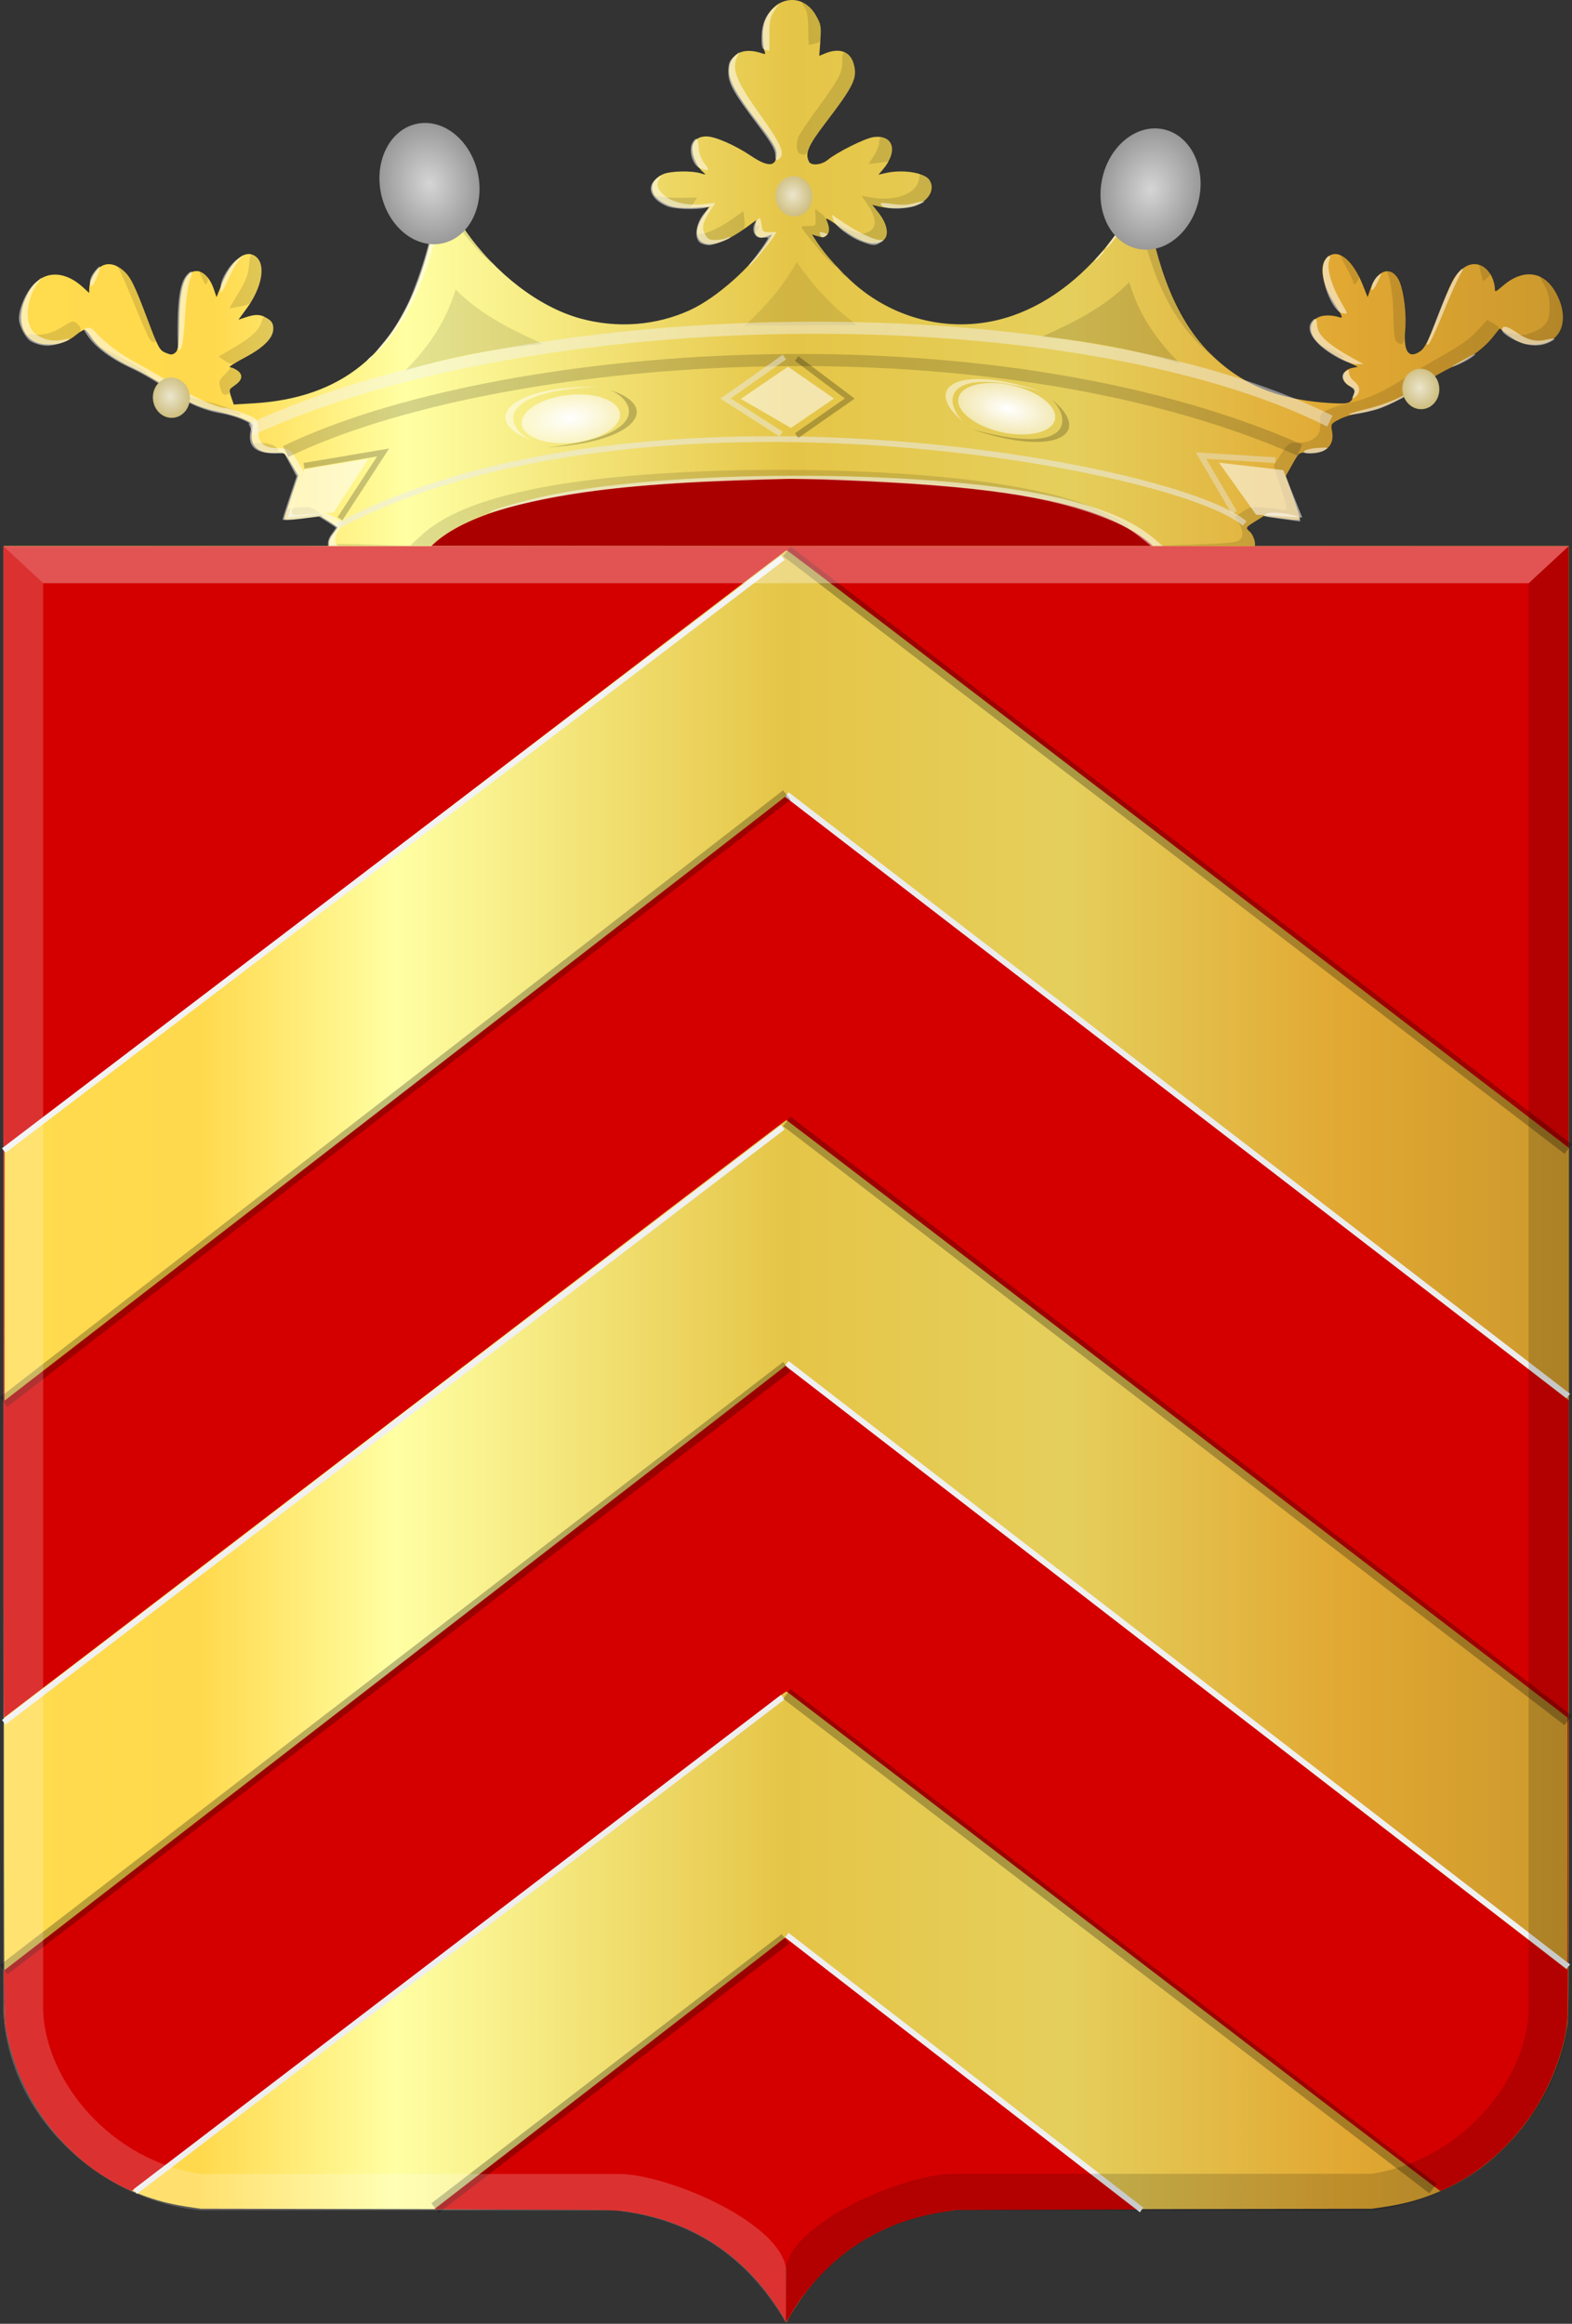 <?xml version="1.0" encoding="UTF-8" standalone="no"?>
<!-- Created with Inkscape (http://www.inkscape.org/) -->

<svg
   xmlns:dc="http://purl.org/dc/elements/1.1/"
   xmlns:cc="http://creativecommons.org/ns#"
   xmlns:rdf="http://www.w3.org/1999/02/22-rdf-syntax-ns#"
   xmlns:svg="http://www.w3.org/2000/svg"
   xmlns="http://www.w3.org/2000/svg"
   xmlns:xlink="http://www.w3.org/1999/xlink"
   xmlns:sodipodi="http://sodipodi.sourceforge.net/DTD/sodipodi-0.dtd"
   xmlns:inkscape="http://www.inkscape.org/namespaces/inkscape"
   width="273.219"
   height="403.674"
   id="svg7884"
   version="1.1"
   inkscape:version="0.48.4 r9939"
   sodipodi:docname="Nieuw document 48">
  <rect width="100%" height="100%" fill="#333333" stroke="none"/>
  <defs
     id="defs7886">
    <linearGradient
       inkscape:collect="always"
       xlink:href="#linearGradient4053-4-9-3-1-7-2-4-5-0-3-7-5-4"
       id="linearGradient7477-9-3"
       x1="205.341"
       y1="460.961"
       x2="480.367"
       y2="460.961"
       gradientUnits="userSpaceOnUse" />
    <linearGradient
       id="linearGradient4053-4-9-3-1-7-2-4-5-0-3-7-5-4">
      <stop
         id="stop4055-9-5-8-3-0-0-0-1-9-9-8-5-9"
         offset="0"
         style="stop-color:#cc992d;stop-opacity:1;" />
      <stop
         id="stop4057-8-8-5-6-8-8-0-0-4-1-2-5-0"
         offset="0.143"
         style="stop-color:#e1a832;stop-opacity:1;" />
      <stop
         style="stop-color:#e5cf5c;stop-opacity:1;"
         offset="0.321"
         id="stop4059-2-9-9-4-1-7-5-3-4-2-7-6-5" />
      <stop
         id="stop4061-4-6-3-5-8-8-9-9-3-8-8-0-3"
         offset="0.5"
         style="stop-color:#e5c547;stop-opacity:1;" />
      <stop
         style="stop-color:#ffffa3;stop-opacity:1;"
         offset="0.75"
         id="stop4063-5-2-0-7-2-3-7-9-5-5-8-0-5-9" />
      <stop
         id="stop4065-2-5-2-2-0-3-5-8-8-1-20-9-1"
         offset="0.875"
         style="stop-color:#ffd94d;stop-opacity:1;" />
      <stop
         style="stop-color:#ffdb4e;stop-opacity:1;"
         offset="1"
         id="stop4067-9-7-5-0-3-0-3-9-4-8-8-4-2" />
    </linearGradient>
    <linearGradient
       y2="460.961"
       x2="480.367"
       y1="460.961"
       x1="205.341"
       gradientUnits="userSpaceOnUse"
       id="linearGradient7677"
       xlink:href="#linearGradient4053-4-9-3-1-7-2-4-5-0-3-7-5-4"
       inkscape:collect="always" />
    <linearGradient
       id="linearGradient7778">
      <stop
         id="stop7780"
         offset="0"
         style="stop-color:#cc992d;stop-opacity:1;" />
      <stop
         id="stop7782"
         offset="0.143"
         style="stop-color:#e1a832;stop-opacity:1;" />
      <stop
         style="stop-color:#e5cf5c;stop-opacity:1;"
         offset="0.321"
         id="stop7784" />
      <stop
         id="stop7786"
         offset="0.5"
         style="stop-color:#e5c547;stop-opacity:1;" />
      <stop
         style="stop-color:#ffffa3;stop-opacity:1;"
         offset="0.75"
         id="stop7788" />
      <stop
         id="stop7790"
         offset="0.875"
         style="stop-color:#ffd94d;stop-opacity:1;" />
      <stop
         style="stop-color:#ffdb4e;stop-opacity:1;"
         offset="1"
         id="stop7792" />
    </linearGradient>
    <radialGradient
       inkscape:collect="always"
       xlink:href="#linearGradient7105-7-6-1-7-0"
       id="radialGradient7111-0-4-5-4-4"
       cx="-834.464"
       cy="-540.964"
       fx="-834.464"
       fy="-540.964"
       r="14.464"
       gradientTransform="matrix(1,0,0,1.148,0,80.143)"
       gradientUnits="userSpaceOnUse" />
    <linearGradient
       inkscape:collect="always"
       id="linearGradient7105-7-6-1-7-0">
      <stop
         style="stop-color:#ffffff;stop-opacity:1;"
         offset="0"
         id="stop7107-2-8-5-2-8" />
      <stop
         style="stop-color:#ffffff;stop-opacity:0;"
         offset="1"
         id="stop7109-5-9-5-1-8" />
    </linearGradient>
    <radialGradient
       inkscape:collect="always"
       xlink:href="#linearGradient7105-7-6-1-7-5"
       id="radialGradient7111-0-4-5-4-5"
       cx="-834.464"
       cy="-540.964"
       fx="-834.464"
       fy="-540.964"
       r="14.464"
       gradientTransform="matrix(1,0,0,1.148,0,80.143)"
       gradientUnits="userSpaceOnUse" />
    <linearGradient
       inkscape:collect="always"
       id="linearGradient7105-7-6-1-7-5">
      <stop
         style="stop-color:#ffffff;stop-opacity:1;"
         offset="0"
         id="stop7107-2-8-5-2-7" />
      <stop
         style="stop-color:#ffffff;stop-opacity:0;"
         offset="1"
         id="stop7109-5-9-5-1-4" />
    </linearGradient>
    <radialGradient
       inkscape:collect="always"
       xlink:href="#linearGradient7105-7-6-1-7"
       id="radialGradient7111-0-4-5-4"
       cx="-834.464"
       cy="-540.964"
       fx="-834.464"
       fy="-540.964"
       r="14.464"
       gradientTransform="matrix(1,0,0,1.148,0,80.143)"
       gradientUnits="userSpaceOnUse" />
    <linearGradient
       inkscape:collect="always"
       id="linearGradient7105-7-6-1-7">
      <stop
         style="stop-color:#ffffff;stop-opacity:1;"
         offset="0"
         id="stop7107-2-8-5-2" />
      <stop
         style="stop-color:#ffffff;stop-opacity:0;"
         offset="1"
         id="stop7109-5-9-5-1" />
    </linearGradient>
    <radialGradient
       inkscape:collect="always"
       xlink:href="#linearGradient7105-7-2"
       id="radialGradient7111-0-5"
       cx="-834.464"
       cy="-540.964"
       fx="-834.464"
       fy="-540.964"
       r="14.464"
       gradientTransform="matrix(1,0,0,1.148,0,80.143)"
       gradientUnits="userSpaceOnUse" />
    <linearGradient
       inkscape:collect="always"
       id="linearGradient7105-7-2">
      <stop
         style="stop-color:#ffffff;stop-opacity:1;"
         offset="0"
         id="stop7107-2-1" />
      <stop
         style="stop-color:#ffffff;stop-opacity:0;"
         offset="1"
         id="stop7109-5-4" />
    </linearGradient>
    <radialGradient
       inkscape:collect="always"
       xlink:href="#linearGradient7105-7"
       id="radialGradient7111-0"
       cx="-834.464"
       cy="-540.964"
       fx="-834.464"
       fy="-540.964"
       r="14.464"
       gradientTransform="matrix(1,0,0,1.148,0,80.143)"
       gradientUnits="userSpaceOnUse" />
    <linearGradient
       inkscape:collect="always"
       id="linearGradient7105-7">
      <stop
         style="stop-color:#ffffff;stop-opacity:1;"
         offset="0"
         id="stop7107-2" />
      <stop
         style="stop-color:#ffffff;stop-opacity:0;"
         offset="1"
         id="stop7109-5" />
    </linearGradient>
    <radialGradient
       inkscape:collect="always"
       xlink:href="#linearGradient7068"
       id="radialGradient7076"
       cx="-820.244"
       cy="-95.696"
       fx="-820.244"
       fy="-95.696"
       r="8.586"
       gradientTransform="matrix(1,0,0,0.485,0,-49.255)"
       gradientUnits="userSpaceOnUse" />
    <linearGradient
       inkscape:collect="always"
       id="linearGradient7068">
      <stop
         style="stop-color:#ffffff;stop-opacity:1;"
         offset="0"
         id="stop7070" />
      <stop
         style="stop-color:#ffffff;stop-opacity:0;"
         offset="1"
         id="stop7072" />
    </linearGradient>
    <radialGradient
       inkscape:collect="always"
       xlink:href="#linearGradient7035"
       id="radialGradient7041"
       cx="-820.244"
       cy="-95.696"
       fx="-820.244"
       fy="-95.696"
       r="8.586"
       gradientTransform="matrix(1,0,0,0.485,0,-49.255)"
       gradientUnits="userSpaceOnUse" />
    <linearGradient
       inkscape:collect="always"
       id="linearGradient7035">
      <stop
         style="stop-color:#ffffff;stop-opacity:1;"
         offset="0"
         id="stop7037" />
      <stop
         style="stop-color:#ffffff;stop-opacity:0;"
         offset="1"
         id="stop7039" />
    </linearGradient>
    <linearGradient
       inkscape:collect="always"
       xlink:href="#linearGradient4053-4-9-3-1-7-2-4-5-0-3-7"
       id="linearGradient7310"
       x1="-836.557"
       y1="69.468"
       x2="-568.579"
       y2="69.468"
       gradientUnits="userSpaceOnUse"
       gradientTransform="matrix(-1,0,0,1,-358.66,226.421)" />
    <linearGradient
       id="linearGradient4053-4-9-3-1-7-2-4-5-0-3-7">
      <stop
         id="stop4055-9-5-8-3-0-0-0-1-9-9-8"
         offset="0"
         style="stop-color:#cc992d;stop-opacity:1;" />
      <stop
         id="stop4057-8-8-5-6-8-8-0-0-4-1-2"
         offset="0.143"
         style="stop-color:#e1a832;stop-opacity:1;" />
      <stop
         style="stop-color:#e5cf5c;stop-opacity:1;"
         offset="0.321"
         id="stop4059-2-9-9-4-1-7-5-3-4-2-7" />
      <stop
         id="stop4061-4-6-3-5-8-8-9-9-3-8-8"
         offset="0.5"
         style="stop-color:#e5c547;stop-opacity:1;" />
      <stop
         style="stop-color:#ffffa3;stop-opacity:1;"
         offset="0.75"
         id="stop4063-5-2-0-7-2-3-7-9-5-5-8-0" />
      <stop
         id="stop4065-2-5-2-2-0-3-5-8-8-1-20"
         offset="0.875"
         style="stop-color:#ffd94d;stop-opacity:1;" />
      <stop
         style="stop-color:#ffdb4e;stop-opacity:1;"
         offset="1"
         id="stop4067-9-7-5-0-3-0-3-9-4-8-8" />
    </linearGradient>
  </defs>
  <sodipodi:namedview
     id="base"
     pagecolor="#ffffff"
     bordercolor="#666666"
     borderopacity="1.0"
     inkscape:pageopacity="0.0"
     inkscape:pageshadow="2"
     inkscape:zoom="0.98994949"
     inkscape:cx="302.34509"
     inkscape:cy="155.89837"
     inkscape:document-units="px"
     inkscape:current-layer="layer1"
     showgrid="false"
     fit-margin-top="0"
     fit-margin-left="0"
     fit-margin-right="0"
     fit-margin-bottom="0"
     inkscape:window-width="1600"
     inkscape:window-height="837"
     inkscape:window-x="-8"
     inkscape:window-y="-8"
     inkscape:window-maximized="1" />
  <g
     inkscape:label="Laag 1"
     inkscape:groupmode="layer"
     id="layer1"
     transform="translate(-206.25,-247.732)">
    <path
       sodipodi:type="arc"
       style="fill:#aa0000;fill-opacity:1;stroke:none"
       id="path6232"
       sodipodi:cx="-787.5"
       sodipodi:cy="-48.464287"
       sodipodi:rx="72.5"
       sodipodi:ry="23.392857"
       d="m -715,-48.464 c 0,12.92 -32.459,23.393 -72.5,23.393 -40.041,0 -72.5,-10.473 -72.5,-23.393 0,-12.92 32.459,-23.393 72.5,-23.393 40.041,0 72.5,10.473 72.5,23.393 z"
       transform="matrix(0.926,0,0,0.916,1074.558,382.066)" />
    <path
       style="fill:url(#linearGradient7310);fill-opacity:1"
       d="m 264.151,343.438 c -0.976,-0.77 -0.976,-1.706 0,-2.97 0.423,-0.547 0.769,-1.048 0.769,-1.114 0,-0.066 -0.668,-0.536 -1.485,-1.046 l -1.485,-0.927 -3.139,0.394 c -2.03,0.255 -3.139,0.286 -3.139,0.089 0,-0.168 0.544,-1.927 1.209,-3.91 l 1.209,-3.604 -1.197,-2.032 c -1.181,-2.005 -1.216,-2.031 -2.592,-1.938 -3.114,0.212 -4.721,-1.201 -4.241,-3.728 0.255,-1.342 0.247,-1.354 -1.4,-2.104 -0.911,-0.415 -2.738,-0.968 -4.059,-1.23 -3.535,-0.7 -5.857,-1.744 -9.026,-4.057 -1.556,-1.136 -4.266,-2.728 -6.022,-3.539 -3.549,-1.638 -6.278,-3.614 -7.412,-5.368 -0.412,-0.637 -0.899,-1.231 -1.081,-1.32 -0.182,-0.089 -0.835,0.256 -1.45,0.766 -1.555,1.29 -2.915,1.785 -4.901,1.785 -4.606,0 -6.227,-4.488 -3.367,-9.322 2.091,-3.533 5.899,-3.78 9.354,-0.605 l 1.049,0.964 0.018,-0.79 c 0.018,-1.152 0.772,-2.755 1.672,-3.54 1.128,-0.983 2.629,-0.878 4.072,0.285 1.412,1.139 2.038,2.383 4.536,9.024 1.688,4.488 1.969,5 2.974,5.409 0.99,0.404 1.174,0.401 1.713,-0.024 0.492,-0.388 0.616,-1.367 0.665,-5.269 0.079,-6.294 0.971,-8.894 3.049,-8.894 1.155,0 2.325,1.234 2.968,3.131 l 0.473,1.396 0.875,-2.187 c 1.706,-4.265 4.177,-6.273 5.976,-4.854 1.76,1.388 1.069,5.339 -1.563,8.939 l -1.475,2.018 1.282,-0.422 c 1.751,-0.577 2.568,-0.532 3.76,0.207 0.777,0.482 1.015,0.899 1.015,1.777 0,1.637 -1.663,3.283 -5.199,5.149 -1.626,0.858 -2.682,1.559 -2.346,1.559 0.336,0 0.966,0.28 1.4,0.623 0.959,0.756 0.724,1.677 -0.661,2.598 -0.903,0.6 -0.934,0.716 -0.516,1.941 l 0.445,1.303 3.428,-0.204 c 15.33,-0.913 24.83,-8.667 29.631,-24.187 0.594,-1.922 1.205,-4.212 1.357,-5.089 0.152,-0.877 0.303,-1.595 0.336,-1.595 0.034,-7e-5 0.964,-0.271 2.068,-0.602 l 2.008,-0.602 1.429,2.045 c 5.251,7.515 12.787,13.293 19.915,15.269 6.433,1.783 13.226,1.271 19.137,-1.442 4.547,-2.087 10.561,-7.39 13.442,-11.852 l 0.831,-1.287 -0.957,0.344 c -1.451,0.521 -2.272,-0.148 -2.017,-1.646 l 0.198,-1.166 -1.656,1.203 c -3.703,2.692 -6.5,3.581 -7.868,2.502 -1.12,-0.883 -1.033,-2.334 0.263,-4.36 l 1.074,-1.679 -2.192,0.157 c -3.049,0.218 -4.76,-0.103 -6.322,-1.184 -2.089,-1.447 -1.811,-3.685 0.579,-4.66 1.298,-0.529 4.859,-0.607 6.418,-0.139 1.019,0.306 1.038,0.295 0.425,-0.239 -0.995,-0.867 -1.826,-2.676 -1.826,-3.974 0,-1.387 0.905,-2.184 2.481,-2.184 1.47,0 4.964,1.525 7.665,3.346 3.082,2.078 4.496,1.966 4.496,-0.355 0,-0.875 -0.632,-1.967 -2.717,-4.689 -4.99,-6.515 -6.028,-8.625 -5.374,-10.914 0.591,-2.065 2.756,-2.779 5.535,-1.824 0.615,0.211 0.679,0.149 0.445,-0.434 -0.152,-0.375 -0.28,-1.592 -0.287,-2.705 -0.041,-5.985 6.37,-8.404 9.227,-3.482 0.882,1.519 0.961,1.957 0.786,4.372 l -0.194,2.684 1.088,-0.443 c 2.43,-0.991 4.33,-0.275 4.904,1.846 0.667,2.465 0.051,3.746 -4.98,10.365 -3.003,3.951 -3.513,5.155 -2.803,6.615 0.369,0.757 2.205,0.585 3.263,-0.306 1.504,-1.267 6.423,-3.729 7.88,-3.944 3.579,-0.529 4.434,2.447 1.637,5.699 l -0.702,0.816 1.259,-0.285 c 2.949,-0.667 6.733,-0.074 7.59,1.189 1.091,1.607 -0.078,3.681 -2.526,4.488 -1.455,0.479 -4.393,0.548 -6.18,0.143 l -1.219,-0.276 1.109,1.378 c 1.462,1.818 1.868,3.84 0.935,4.654 -1.532,1.335 -4.161,0.521 -8.229,-2.547 -1.244,-0.938 -1.968,-1.323 -1.803,-0.959 0.589,1.305 0.632,2.15 0.136,2.677 -0.426,0.453 -0.703,0.494 -1.569,0.234 l -1.052,-0.315 0.83,1.285 c 1.334,2.067 4.319,5.392 6.654,7.414 7.633,6.607 18.065,8.658 27.43,5.392 6.704,-2.338 12.888,-7.244 18.032,-14.308 l 1.809,-2.484 1.998,0.536 1.998,0.536 0.5,2.1 c 2.659,11.161 6.768,18.29 13.335,23.134 4.635,3.419 10.11,5.22 17.234,5.671 3.655,0.231 3.92,0.138 4.375,-1.541 0.215,-0.794 0.117,-1.028 -0.552,-1.31 -1.88,-0.793 -1.73,-2.841 0.237,-3.23 l 0.991,-0.196 -1.292,-0.619 c -4.679,-2.241 -6.879,-4.183 -6.879,-6.074 0,-1.929 2.266,-2.764 5.102,-1.879 0.51,0.159 0.304,-0.363 -0.862,-2.177 -2.47,-3.843 -2.932,-7.197 -1.165,-8.457 1.815,-1.295 4.241,0.72 5.919,4.916 l 0.875,2.187 0.473,-1.396 c 1.088,-3.208 3.404,-4.112 4.794,-1.871 0.926,1.494 1.54,5.909 1.262,9.071 -0.324,3.682 0.627,4.98 2.627,3.584 0.784,-0.547 1.463,-1.905 3.138,-6.278 2.314,-6.04 2.684,-6.752 4.173,-8.017 1.837,-1.561 4.177,-0.857 5.205,1.565 0.241,0.568 0.439,1.377 0.439,1.798 0,0.732 0.063,0.711 1.464,-0.485 3.379,-2.886 6.915,-2.514 8.961,0.942 2.871,4.851 1.203,9.322 -3.477,9.322 -1.924,0 -2.832,-0.337 -4.698,-1.743 l -1.411,-1.063 -1.041,1.327 c -1.671,2.131 -3.996,3.84 -7.497,5.513 -1.798,0.859 -4.566,2.511 -6.151,3.669 -3.111,2.275 -6.188,3.611 -9.603,4.17 -1.166,0.191 -2.788,0.695 -3.604,1.121 -1.436,0.749 -1.476,0.816 -1.232,2.098 0.477,2.511 -1.145,3.913 -4.281,3.7 -1.425,-0.097 -1.434,-0.09 -2.597,1.962 l -1.167,2.059 1.214,3.49 c 0.668,1.919 1.214,3.671 1.214,3.893 0,0.334 -0.537,0.33 -3.105,-0.02 l -3.105,-0.423 -1.519,0.949 c -1.72,1.074 -1.74,1.113 -0.925,1.824 0.327,0.285 0.693,0.998 0.814,1.585 0.171,0.831 0.041,1.209 -0.594,1.709 -0.772,0.609 -1.195,0.642 -8.266,0.642 l -7.452,0 -1.023,-1.139 c -1.482,-1.651 -5.015,-3.855 -8.426,-5.254 -9.163,-3.761 -22.988,-5.707 -47.224,-6.648 -9.277,-0.36 -25.39,0.244 -36.696,1.376 -17.242,1.727 -28.566,5.227 -33.59,10.381 l -1.252,1.285 -7.431,0 c -6.917,0 -7.484,-0.042 -8.202,-0.608 z"
       id="path6817"
       inkscape:connector-curvature="0" />
    <path
       style="fill:#000000;fill-opacity:0.123"
       d="m 264.258,343.354 c -1.493,-1.177 -1.079,-1.245 6.261,-1.033 l 7.032,0.203 1.7,-1.597 c 3.94,-3.702 10.255,-6.317 20.07,-8.312 17.219,-3.5 48.509,-4.304 72.329,-1.859 9.378,0.963 17.314,2.506 22.717,4.418 2.638,0.933 7.608,3.395 8.086,4.005 0.148,0.189 -0.238,0.061 -0.859,-0.285 -3.311,-1.844 -10.84,-4.087 -17.505,-5.215 -3.574,-0.605 -12.565,-1.626 -17.872,-2.03 -4.218,-0.321 -21.449,-0.978 -23.356,-0.89 -0.954,0.044 -4.508,0.169 -7.899,0.277 -29.626,0.948 -47.075,4.722 -53.819,11.641 l -1.252,1.285 -7.431,0 c -6.917,0 -7.484,-0.042 -8.202,-0.608 z m 143.214,-0.108 -0.595,-0.716 7.004,-0.218 c 5.566,-0.173 7.143,-0.316 7.679,-0.698 0.855,-0.61 0.856,-1.584 0,-2.994 l -0.671,-1.109 1.345,-0.899 c 1.263,-0.844 1.486,-0.887 3.657,-0.705 1.272,0.106 2.702,0.268 3.179,0.36 1.121,0.215 1.111,0.088 -0.301,-4.148 l -1.163,-3.489 1.262,-1.98 c 1.034,-1.622 1.436,-1.985 2.225,-2.004 2.315,-0.058 2.784,-0.169 3.678,-0.874 0.789,-0.622 0.946,-1.041 0.946,-2.527 0,-1.744 0.03,-1.794 1.445,-2.41 0.795,-0.346 2.485,-0.86 3.757,-1.142 3.061,-0.679 5.921,-1.966 9.44,-4.247 1.589,-1.03 3.843,-2.402 5.009,-3.049 4.717,-2.618 6.142,-3.597 7.72,-5.306 l 1.652,-1.788 1.104,0.644 c 1.249,0.728 1.223,0.855 -0.639,3.066 -1.55,1.842 -3.061,2.846 -7.333,4.874 -1.695,0.805 -4.253,2.333 -5.684,3.396 -2.929,2.176 -5.352,3.256 -8.867,3.952 -1.321,0.262 -3.148,0.815 -4.059,1.23 -1.647,0.75 -1.656,0.762 -1.4,2.104 0.483,2.539 -1.126,3.94 -4.276,3.726 -1.425,-0.097 -1.434,-0.09 -2.597,1.962 l -1.167,2.059 1.214,3.49 c 0.668,1.919 1.214,3.668 1.214,3.885 0,0.325 -0.561,0.325 -3.139,9e-4 l -3.139,-0.394 -1.485,0.927 c -1.683,1.051 -1.704,1.093 -0.89,1.802 0.327,0.285 0.693,0.998 0.814,1.585 0.171,0.831 0.041,1.209 -0.594,1.709 -0.772,0.609 -1.195,0.642 -8.283,0.642 -7.421,0 -7.473,-0.004 -8.064,-0.716 z m -151.533,-6.06 c 0.129,-0.51 0.28,-0.963 0.335,-1.006 0.055,-0.043 0.963,-0.165 2.019,-0.272 1.773,-0.179 2.023,-0.12 3.268,0.761 0.742,0.525 1.163,0.883 0.936,0.797 -0.227,-0.086 -1.848,0.024 -3.603,0.246 l -3.19,0.403 0.235,-0.928 z m -4.204,-11.21 c -0.771,-0.345 -1.332,-0.841 -1.343,-1.189 0,-0.102 0.726,-0.144 1.62,-0.094 1.489,0.084 2.612,0.686 2.612,1.401 0,0.362 -1.999,0.281 -2.89,-0.117 z m -5.009,-6.321 c -0.424,-0.144 -1.227,-0.271 -1.786,-0.282 -1.651,-0.035 -6.941,-2.305 -8.618,-3.698 l -1.541,-1.281 1.349,0.773 c 1.855,1.063 4.109,1.925 6.167,2.359 2.244,0.473 5.778,1.789 5.778,2.151 0,0.335 -0.311,0.33 -1.349,-0.022 z m -1.907,-3.722 c -0.643,-1.646 -0.593,-2.12 0.315,-2.971 0.517,-0.484 1.003,-1.03 1.08,-1.213 0.193,-0.456 1.412,-0.046 1.87,0.63 0.488,0.719 -0.108,1.968 -1.148,2.407 -0.434,0.183 -0.789,0.602 -0.789,0.93 0,0.654 -1.088,0.832 -1.329,0.217 z m -15.684,-4.513 c -2.272,-1.083 -6.427,-3.707 -4.95,-3.126 1.172,0.46 7.272,3.76 7.508,4.061 0.346,0.442 0.285,0.419 -2.558,-0.935 z m 16.161,-1.034 -1.04,-0.705 2.893,-1.717 c 2.938,-1.744 4.178,-2.949 4.603,-4.476 0.276,-0.991 0.589,-1.054 1.464,-0.292 0.936,0.816 0.793,2.466 -0.327,3.765 -0.777,0.901 -4.164,3.076 -6.166,3.96 -0.213,0.094 -0.856,-0.146 -1.427,-0.534 z m 192.427,-1.392 c -0.889,-0.516 -1.617,-1.002 -1.617,-1.081 0,-0.179 1.863,0.682 3.108,1.436 1.593,0.966 0.225,0.639 -1.491,-0.356 z m -22.697,-1.113 c -3.218,-3.094 -5.721,-6.956 -7.745,-11.953 -1.299,-3.208 -2.962,-9.038 -2.648,-9.286 0.113,-0.089 0.546,-0.076 0.963,0.028 0.555,0.139 0.828,0.574 1.019,1.623 1.274,6.983 5.079,15.337 8.92,19.588 0.717,0.794 1.234,1.443 1.148,1.443 -0.086,0 -0.832,-0.649 -1.657,-1.443 z M 213.645,307.485 c -1.185,-0.272 -2.559,-1.118 -2.559,-1.574 0,-0.155 0.477,-0.2 1.06,-0.101 1.486,0.253 3.323,-0.235 5.003,-1.327 1.66,-1.079 1.953,-1.123 2.649,-0.401 0.729,0.758 0.657,1.178 -0.331,1.913 -1.771,1.318 -4.039,1.898 -5.821,1.489 z m 235.19,-0.572 c -0.219,-0.323 -0.402,-2.067 -0.407,-3.874 -0.007,-3.164 -0.463,-6.721 -1.002,-7.83 -0.518,-1.064 1.187,-0.343 1.897,0.803 1.468,2.368 1.819,11.489 0.442,11.489 -0.292,0 -0.711,-0.264 -0.93,-0.588 z m 21.371,0.028 c -0.636,-0.307 -1.374,-0.766 -1.641,-1.021 -0.429,-0.41 -0.313,-0.427 0.995,-0.152 1.224,0.258 1.737,0.211 2.965,-0.269 2.403,-0.941 3.079,-1.933 3.051,-4.478 -0.018,-1.556 -0.266,-2.605 -0.867,-3.662 -1.031,-1.813 -1.031,-1.809 -0.036,-1.39 1.131,0.477 2.974,3.753 3.281,5.833 0.307,2.084 -0.521,4.139 -2.05,5.087 -1.275,0.791 -4.11,0.817 -5.697,0.051 z m -237.843,-0.124 c -0.217,-0.209 -1.39,-2.841 -2.608,-5.849 -1.217,-3.008 -2.471,-5.879 -2.785,-6.381 l -0.571,-0.912 0.993,0.722 c 1.647,1.198 2.195,2.339 5.894,12.267 0.229,0.615 -0.346,0.709 -0.924,0.152 z m 13.785,-5.563 c 0,-0.042 0.717,-1.254 1.593,-2.694 1.249,-2.053 1.635,-3.076 1.786,-4.739 0.106,-1.166 0.316,-2.12 0.466,-2.12 0.15,0 0.604,0.288 1.008,0.64 1.085,0.946 0.956,4.121 -0.262,6.471 -0.889,1.713 -1.012,1.809 -2.76,2.156 -1.007,0.2 -1.83,0.329 -1.83,0.287 z m -4.378,-4.388 c -0.939,-1.922 -1.009,-2.176 -0.57,-2.06 0.809,0.213 1.417,1.27 1.097,1.908 -0.244,0.487 -0.348,0.517 -0.527,0.152 z m 199.725,-0.016 c -0.003,-0.242 -0.589,-1.497 -1.304,-2.787 -1.095,-1.978 -1.185,-2.299 -0.573,-2.04 1.083,0.457 3.07,3.358 2.796,4.083 -0.31,0.82 -0.912,1.309 -0.918,0.744 z m 22.111,-1.804 c -0.388,-1.495 -0.38,-1.519 0.383,-1.12 1.428,0.748 1.664,1.347 0.798,2.029 l -0.784,0.618 -0.397,-1.528 z m -111.162,0.072 c -0.479,-0.482 -0.466,-0.493 0.145,-0.115 0.642,0.397 0.846,0.646 0.529,0.646 -0.079,0 -0.383,-0.239 -0.674,-0.532 z m -2.564,-2.583 c -1.478,-1.521 -4.32,-5.069 -4.322,-5.396 -3.5e-4,-0.085 0.562,-0.154 1.251,-0.152 1.25,0.003 1.252,6.1e-4 1.186,-1.471 l -0.065,-1.474 0.939,0.696 c 1.265,0.937 1.93,2.707 1.342,3.574 -0.497,0.733 -0.893,0.798 -2.003,0.329 -0.738,-0.312 -0.736,-0.277 0.078,0.987 0.464,0.721 1.311,1.857 1.881,2.526 1.353,1.585 1.636,1.975 1.431,1.975 -0.093,0 -0.866,-0.718 -1.719,-1.595 z m -59.498,-0.304 c -1.387,-1.352 -3.035,-3.239 -4.509,-5.165 -0.619,-0.808 -0.723,-1.139 -0.358,-1.139 0.283,0 0.946,0.649 1.474,1.443 0.528,0.794 1.853,2.503 2.946,3.798 1.092,1.295 1.938,2.355 1.879,2.355 -0.058,0 -0.703,-0.581 -1.432,-1.291 z m 37.877,-2.627 c -0.958,-0.755 -1.043,-1.247 -0.218,-1.247 1.038,0 3.429,-1.121 5.457,-2.559 l 1.964,-1.392 0.166,1.444 c 0.194,1.691 0.055,1.873 -2.36,3.095 -2.531,1.281 -3.978,1.471 -5.008,0.659 z m 26.911,-0.62 c -0.942,-0.49 -2.32,-1.312 -3.061,-1.826 l -1.349,-0.935 2.289,1.067 c 2.564,1.195 3.138,1.273 4.368,0.594 1.238,-0.684 1.132,-2.376 -0.279,-4.462 l -1.136,-1.678 1.617,0.29 c 4.187,0.751 7.895,-0.617 8.325,-3.071 l 0.228,-1.303 1.06,0.776 c 1.611,1.18 1.496,2.871 -0.281,4.101 -1.602,1.109 -3.295,1.406 -6.628,1.16 l -2.483,-0.183 0.972,0.911 c 0.947,0.888 1.766,2.61 1.77,3.723 0,1.939 -2.538,2.332 -5.413,0.835 z m -17.697,-1.293 c 0,-0.283 0.167,-0.598 0.38,-0.702 0.488,-0.238 0.488,0.165 0,0.76 -0.322,0.393 -0.374,0.385 -0.38,-0.058 z m -13.407,-3.929 c -1.672,-0.242 -3.938,-1.285 -3.938,-1.813 0,-0.169 0.439,-0.192 1.06,-0.055 0.583,0.129 2.221,0.22 3.641,0.203 l 2.581,-0.031 -0.556,0.847 c -0.719,1.097 -0.834,1.132 -2.788,0.849 z m 34.059,-8.965 c 0.506,-0.788 0.92,-1.811 0.92,-2.274 0,-1.138 0.572,-1.338 1.572,-0.55 0.688,0.543 0.799,0.907 0.648,2.145 -0.1,0.82 -0.25,1.538 -0.334,1.597 -0.083,0.059 -0.956,0.198 -1.938,0.311 l -1.786,0.204 0.919,-1.432 z m -12.894,-0.383 c -0.621,-0.31 -0.672,-1.98 -0.097,-3.157 0.227,-0.464 1.434,-2.242 2.681,-3.95 4.255,-5.827 4.829,-6.878 4.814,-8.812 -0.018,-1.896 0.301,-2.054 1.523,-0.764 0.506,0.534 0.742,1.278 0.742,2.333 0,1.857 -1.359,4.251 -5.395,9.503 -1.497,1.949 -2.78,3.852 -2.85,4.23 -0.145,0.777 -0.653,0.999 -1.418,0.617 z m 1.481,-21.683 c -0.002,-1.899 -0.189,-3.093 -0.578,-3.681 -0.81,-1.224 -0.723,-1.318 0.439,-0.474 1.484,1.078 2.436,2.934 2.445,4.77 0,1.444 -0.09,1.632 -0.98,1.899 -0.543,0.163 -1.064,0.296 -1.156,0.296 -0.092,0 -0.169,-1.265 -0.169,-2.811 z"
       id="path6850"
       inkscape:connector-curvature="0" />
    <path
       style="fill:#ffffff;fill-opacity:0.524"
       d="m 264.179,343.807 c -1.096,-0.51 -1.258,-1.996 -0.352,-3.207 0.442,-0.59 0.803,-1.123 0.803,-1.183 0,-0.06 -0.663,-0.523 -1.474,-1.03 l -1.475,-0.921 -3.149,0.398 c -1.995,0.252 -3.149,0.287 -3.149,0.097 0,-0.165 0.544,-1.915 1.21,-3.888 l 1.21,-3.588 -1.075,-1.994 -1.075,-1.994 -1.658,0 c -3.325,0 -4.706,-1.233 -4.224,-3.772 0.255,-1.342 0.247,-1.354 -1.4,-2.101 -0.911,-0.413 -2.57,-0.901 -3.685,-1.083 -3.128,-0.512 -6.485,-2.013 -9.491,-4.246 -1.506,-1.119 -4.212,-2.709 -6.013,-3.535 -3.527,-1.617 -6.217,-3.589 -7.625,-5.591 -0.813,-1.157 -0.83,-1.27 -0.214,-1.457 0.47,-0.142 0.902,0.058 1.46,0.676 1.841,2.04 4.477,3.986 7.728,5.708 1.907,1.01 4.681,2.648 6.165,3.64 2.491,1.666 7.373,3.861 8.587,3.861 0.757,0 4.403,1.243 5.188,1.769 0.496,0.332 0.674,0.909 0.674,2.175 0,2.179 0.957,3.044 3.369,3.044 1.873,0 2.296,0.285 3.549,2.397 l 0.945,1.593 -1.183,3.778 c -1.1,3.514 -1.112,3.865 -0.129,3.846 0.106,-8.9e-4 1.406,-0.088 2.89,-0.19 2.57,-0.178 2.756,-0.146 3.956,0.678 l 1.259,0.864 -0.793,1.413 c -0.807,1.439 -0.634,2.388 0.549,3.011 0.233,0.123 3.603,0.225 7.488,0.228 5.478,0.004 7.028,0.09 6.904,0.384 -0.202,0.48 -14.773,0.683 -15.768,0.22 z m 141.089,-2.082 c -2.391,-1.959 -3.555,-2.633 -6.743,-3.905 -9.685,-3.863 -21.999,-5.676 -44.81,-6.599 -5.198,-0.21 -10.16,-0.345 -11.026,-0.3 -0.866,0.045 -4.263,0.167 -7.547,0.27 -19.639,0.618 -31.425,2.104 -43.347,5.463 -0.724,0.204 -0.728,0.195 -0.056,-0.142 1.201,-0.605 6.545,-2.055 10.533,-2.859 22.962,-4.629 67.639,-4.309 88.317,0.634 7.845,1.875 12.849,4.065 16.511,7.224 l 1.965,1.696 7.446,0.01 c 6.631,0.008 7.364,0.059 6.698,0.456 -0.597,0.356 -2.189,0.444 -7.899,0.434 l -7.151,-0.013 -2.89,-2.368 z m 24.852,-3.703 c -4.579,-0.597 -4.569,-0.594 -3.85,-1.008 0.984,-0.568 5.721,0.08 5.898,0.806 0.07,0.289 0.072,0.509 0.003,0.49 -0.069,-0.02 -0.992,-0.149 -2.051,-0.287 z m 2.86,-11.955 c 0.247,-0.235 1.318,-0.474 2.379,-0.532 1.89,-0.102 1.912,-0.094 1.096,0.427 -1.057,0.674 -4.173,0.768 -3.475,0.104 z m 7.736,-6.386 c 0,-0.086 1.505,-0.526 3.345,-0.978 1.974,-0.485 4.343,-1.35 5.78,-2.11 1.339,-0.708 2.434,-1.231 2.434,-1.162 0,0.379 -4.939,2.907 -6.656,3.407 -2.153,0.627 -4.903,1.099 -4.903,0.843 z m 0.758,-3.34 c 0.352,-0.731 0.266,-0.912 -0.758,-1.591 -1.259,-0.836 -1.508,-1.927 -0.578,-2.536 0.485,-0.318 0.578,-0.266 0.578,0.326 0,0.387 0.443,1.069 0.984,1.514 1.058,0.871 1.029,2.031 -0.071,2.75 -0.47,0.308 -0.493,0.239 -0.155,-0.463 z m 17.159,-4.942 c 0.212,-0.162 1.339,-0.815 2.505,-1.453 1.5,-0.82 1.865,-0.941 1.251,-0.413 -0.477,0.41 -1.604,1.064 -2.505,1.453 -0.9,0.389 -1.463,0.575 -1.251,0.413 z m -19.661,-1.424 c -3.923,-2.083 -5.907,-4.646 -4.827,-6.237 0.625,-0.92 0.981,-0.788 1.011,0.375 0.048,1.87 1.86,3.483 7.115,6.337 l 0.95,0.516 -1.161,0.016 c -0.706,0.01 -1.917,-0.385 -3.088,-1.007 z m -168.562,-0.04 c 0.264,-0.251 0.566,-0.456 0.672,-0.456 0.106,0 -0.023,0.205 -0.287,0.456 -0.264,0.251 -0.566,0.456 -0.672,0.456 -0.106,0 0.023,-0.205 0.287,-0.456 z m 2.178,-2.346 c 1.726,-2.019 2.884,-3.815 4.402,-6.827 1.37,-2.718 3.626,-9.447 4.023,-12 0.16,-1.035 0.483,-1.792 0.805,-1.889 0.74,-0.224 0.69,0.27 -0.431,4.21 -1.245,4.376 -2.829,8.213 -4.738,11.471 -1.447,2.47 -4.273,6.075 -5.063,6.46 -0.203,0.099 0.248,-0.542 1.002,-1.424 z m -35.469,-3.655 c 0.062,-4.692 0.505,-7.114 1.532,-8.356 0.918,-1.11 1.272,-0.783 0.657,0.608 -0.343,0.775 -0.698,3.297 -0.889,6.305 -0.304,4.8 -0.536,6.077 -1.103,6.077 -0.143,0 -0.231,-2.085 -0.198,-4.634 z m -23.857,3.71 c -0.596,-0.137 -1.361,-0.43 -1.699,-0.65 -0.941,-0.614 -2.016,-2.704 -2.025,-3.939 -0.018,-1.933 1.455,-5.069 2.946,-6.288 1.226,-1.002 1.287,-1.022 0.61,-0.201 -2.137,2.591 -2.699,6.866 -1.142,8.691 1.1,1.289 3.259,1.926 5.138,1.517 1.577,-0.343 1.674,-0.192 0.243,0.377 -1.556,0.618 -2.847,0.775 -4.07,0.494 z m 258.152,-0.117 c -1.671,-0.381 -4.112,-1.835 -4.112,-2.448 0,-0.895 0.848,-0.763 2.511,0.392 1.932,1.341 3.366,1.688 5.231,1.267 1.563,-0.353 1.804,-0.215 0.651,0.376 -1.275,0.653 -2.652,0.786 -4.281,0.415 z m -17.138,-0.201 c 0.113,-0.236 1.016,-2.53 2.008,-5.098 1.755,-4.544 3.248,-7.382 4.104,-7.799 0.232,-0.113 0.084,0.322 -0.327,0.966 -0.412,0.644 -1.727,3.591 -2.923,6.549 -1.196,2.958 -2.375,5.476 -2.62,5.595 -0.281,0.137 -0.37,0.058 -0.241,-0.212 z m -15.431,-5.542 c -1.966,-1.868 -3.331,-6.877 -2.373,-8.703 0.622,-1.184 1.209,-1.2 0.78,-0.021 -0.439,1.208 0.383,4.17 1.888,6.8 0.655,1.144 1.19,2.135 1.19,2.203 0,0.295 -1.099,0.088 -1.486,-0.279 z m -194.248,-4.231 c 0,-1.297 1.541,-3.83 2.904,-4.786 l 1.083,-0.76 -0.794,0.912 c -0.437,0.501 -1.27,1.971 -1.852,3.266 -0.582,1.295 -1.122,2.355 -1.201,2.355 -0.078,0 -0.141,-0.444 -0.139,-0.987 z m 200.119,-0.227 c 0.142,-0.584 0.596,-1.33 1.011,-1.657 0.748,-0.59 0.749,-0.584 0.073,0.821 -0.862,1.791 -1.419,2.221 -1.084,0.836 z m -222.592,0.106 c -0.493,-0.389 -0.264,-1.471 0.529,-2.496 0.435,-0.562 0.86,-0.967 0.945,-0.899 0.085,0.067 -0.152,0.906 -0.528,1.863 -0.376,0.957 -0.802,1.647 -0.947,1.532 z m 114.786,-4.285 c 0.938,-1.116 2.839,-3.827 2.848,-4.06 0,-0.102 -0.411,-0.123 -0.922,-0.046 -1.683,0.254 -2.262,-1.901 -0.87,-3.236 0.362,-0.347 0.488,-0.169 0.643,0.91 0.182,1.271 0.257,1.342 1.406,1.341 l 1.213,-0.001 -0.596,0.913 c -0.842,1.289 -3.978,5.015 -4.221,5.015 -0.111,0 0.113,-0.376 0.5,-0.836 z m 60.266,-0.987 c 0.453,-0.501 0.91,-0.912 1.016,-0.912 0.106,0 -0.178,0.41 -0.631,0.912 -0.453,0.501 -0.91,0.912 -1.016,0.912 -0.106,0 0.178,-0.41 0.631,-0.912 z m 1.844,-2.203 c 0.413,-0.543 1.229,-1.643 1.812,-2.444 0.583,-0.801 1.149,-1.388 1.256,-1.303 0.208,0.164 -3.29,4.735 -3.623,4.735 -0.108,0 0.141,-0.444 0.555,-0.987 z m -70.881,0.065 c -1.505,-0.693 -0.932,-4.065 0.972,-5.724 l 0.828,-0.721 -0.94,0.228 c -1.721,0.418 -5.551,0.28 -6.829,-0.247 -2.833,-1.167 -3.689,-3.429 -1.812,-4.791 0.962,-0.698 0.992,-0.702 0.578,-0.073 -0.703,1.067 -0.515,1.828 0.726,2.943 1.427,1.281 4.056,1.87 6.95,1.556 l 1.961,-0.213 -0.85,1.314 c -1.359,2.101 -1.555,2.952 -0.946,4.102 0.453,0.856 0.745,1.028 1.745,1.028 0.66,0 1.536,-0.142 1.946,-0.315 0.41,-0.173 0.745,-0.244 0.745,-0.158 0,0.273 -3.023,1.385 -3.741,1.375 -0.379,-0.005 -0.98,-0.143 -1.334,-0.306 z m 28.001,-0.257 c -2.147,-0.778 -4.746,-2.746 -5.063,-3.834 l -0.266,-0.912 2.157,1.449 c 2.517,1.691 5.161,2.944 6.254,2.962 0.76,0.014 0.761,0.019 0.023,0.459 -0.949,0.566 -1.227,0.555 -3.105,-0.126 z m -7.285,-1.135 c -0.309,-0.635 -0.213,-0.698 0.676,-0.444 0.619,0.178 0.638,0.253 0.141,0.577 -0.461,0.302 -0.617,0.276 -0.817,-0.134 z m 10.604,-5.217 c -0.344,-0.507 -0.221,-0.524 1.857,-0.253 1.735,0.226 2.618,0.188 4.003,-0.171 2.019,-0.524 2.081,-0.261 0.113,0.475 -1.857,0.695 -5.488,0.664 -5.973,-0.051 z m -31.519,-6.447 c -1.332,-0.423 -2.126,-3.302 -1.263,-4.575 0.649,-0.956 0.946,-0.682 1.008,0.932 0.035,0.926 0.374,1.941 0.867,2.6 1.116,1.491 1.065,1.577 -0.612,1.044 z m 13.051,-2.367 c -0.018,-0.897 -0.709,-2.081 -2.984,-5.097 -4.358,-5.777 -5.178,-7.249 -5.178,-9.305 -1.8e-4,-1.418 0.175,-1.884 0.966,-2.583 l 0.966,-0.853 -0.388,0.855 c -0.998,2.197 -0.167,4.237 4.228,10.387 3.567,4.991 4.202,6.591 2.943,7.414 -0.437,0.286 -0.536,0.139 -0.553,-0.82 z m -1.708,-18.198 c -0.549,-0.113 -0.674,-0.482 -0.674,-1.98 0,-2.355 0.6,-3.913 1.99,-5.168 l 1.106,-0.998 -0.874,1.367 c -0.725,1.134 -0.872,1.848 -0.861,4.178 0,1.546 0,2.795 0,2.775 0,-0.019 -0.316,-0.098 -0.687,-0.174 z"
       id="path6846"
       inkscape:connector-curvature="0" />
    <path
       style="fill:#000000;fill-opacity:0.109;stroke:none"
       d="m 276.603,312.161 c 3.806,-3.783 7.044,-8.18 8.839,-14.142 4.444,4.5 9.796,6.989 15.152,9.47 -8.161,0.739 -16.167,2.249 -23.991,4.672 z"
       id="path6878"
       inkscape:connector-curvature="0"
       sodipodi:nodetypes="cccc" />
    <path
       style="fill:#000000;fill-opacity:0.126;stroke:none"
       d="m 411.35,310.903 c -3.806,-3.783 -7.044,-8.18 -8.839,-14.142 -4.444,4.5 -9.796,6.989 -15.152,9.47 8.161,0.739 16.167,2.249 23.991,4.672 z"
       id="path6878-8"
       inkscape:connector-curvature="0"
       sodipodi:nodetypes="cccc" />
    <path
       style="fill:#000000;fill-opacity:0.088;stroke:none"
       d="m 335.694,304.278 c 3.541,-3.194 6.665,-6.763 9.018,-11.027 2.652,3.812 5.869,7.525 10.536,10.982 z"
       id="path6898"
       inkscape:connector-curvature="0"
       sodipodi:nodetypes="cccc" />
    <path
       style="fill:none;stroke:#f4f4f4;stroke-width:2.1;stroke-linecap:butt;stroke-linejoin:miter;stroke-miterlimit:4;stroke-opacity:0.458;stroke-dasharray:none"
       d="m 249.891,322.314 c 50.058,-23.056 143.355,-23.517 187.5,-1.429"
       id="path6900"
       inkscape:connector-curvature="0"
       sodipodi:nodetypes="cc" />
    <path
       style="fill:none;stroke:#000000;stroke-width:2.1;stroke-linecap:butt;stroke-linejoin:miter;stroke-miterlimit:4;stroke-opacity:0.17;stroke-dasharray:none"
       d="m 255.895,326.177 c 36.382,-17.64 121.428,-24.395 176.272,-0.253"
       id="path6902"
       inkscape:connector-curvature="0"
       sodipodi:nodetypes="cc" />
    <path
       style="fill:none;stroke:#ececec;stroke-width:1px;stroke-linecap:butt;stroke-linejoin:miter;stroke-opacity:0.547"
       d="m 264.986,339.057 c 52.789,-27.824 146.139,-10.419 157.584,-0.379"
       id="path6904"
       inkscape:connector-curvature="0"
       sodipodi:nodetypes="cc" />
    <path
       style="fill:none;stroke:#ededed;stroke-width:1px;stroke-linecap:butt;stroke-linejoin:miter;stroke-opacity:0.495"
       d="m 342.579,309.762 -10.228,7.197 9.66,6.187"
       id="path6906"
       inkscape:connector-curvature="0" />
    <path
       style="fill:none;stroke:#000000;stroke-width:1px;stroke-linecap:butt;stroke-linejoin:miter;stroke-opacity:0.245"
       d="m 344.712,310.015 9.231,6.945 -9.231,6.44"
       id="path6908"
       inkscape:connector-curvature="0" />
    <path
       style="fill:none;stroke:#000000;stroke-width:1px;stroke-linecap:butt;stroke-linejoin:miter;stroke-opacity:0.222"
       d="m 259.087,328.653 13.75,-2.321 -7.5,11.518"
       id="path6910"
       inkscape:connector-curvature="0" />
    <path
       style="fill:none;stroke:#e9e9e9;stroke-width:1px;stroke-linecap:butt;stroke-linejoin:miter;stroke-opacity:0.415"
       d="m 427.926,327.671 -12.946,-0.804 5.804,9.911"
       id="path6912"
       inkscape:connector-curvature="0" />
    <path
       style="fill:#ffffff;fill-opacity:0.505;stroke:none"
       d="m 298.551,324.189 c -8.972,-3.39 -4.014,-9.449 11.518,-9.286 -18.176,0.841 -15.968,7.156 -11.518,9.286 z"
       id="path6914"
       inkscape:connector-curvature="0"
       sodipodi:nodetypes="ccc" />
    <path
       style="fill:#ffffff;fill-opacity:0.505;stroke:none"
       d="m 373.676,320.997 c -7.43,-6.065 -0.805,-10.235 13.871,-5.146 -17.502,-4.977 -17.414,1.713 -13.871,5.146 z"
       id="path6914-7"
       inkscape:connector-curvature="0"
       sodipodi:nodetypes="ccc" />
    <path
       style="fill:#000000;fill-opacity:0.212;stroke:none"
       d="m 388.99,317.058 c 7.466,6.02 0.866,10.23 -13.84,5.228 17.531,4.873 17.403,-1.816 13.84,-5.228 z"
       id="path6914-8"
       inkscape:connector-curvature="0"
       sodipodi:nodetypes="ccc" />
    <path
       style="fill:#000000;fill-opacity:0.212;stroke:none"
       d="m 312.219,315.468 c 9.166,2.823 4.598,9.18 -10.914,9.988 18.088,-1.976 15.489,-8.141 10.914,-9.988 z"
       id="path6914-8-1"
       inkscape:connector-curvature="0"
       sodipodi:nodetypes="ccc" />
    <path
       style="fill:#ffffff;fill-opacity:0.547;stroke:none"
       d="m 335.003,317.023 8.207,-5.587 7.987,5.524 -7.481,5.114 z"
       id="path6959"
       inkscape:connector-curvature="0" />
    <path
       style="fill:#ffffff;fill-opacity:0.547;stroke:none"
       d="m 256.262,337.615 2.915,-8.379 11.093,-1.807 -6.026,9.332 z"
       id="path6959-6"
       inkscape:connector-curvature="0"
       sodipodi:nodetypes="ccccc" />
    <path
       style="fill:#ffffff;fill-opacity:0.547;stroke:none"
       d="m 432.577,337.638 -3.293,-8.237 -11.164,-1.301 6.444,9.048 z"
       id="path6959-6-0"
       inkscape:connector-curvature="0"
       sodipodi:nodetypes="ccccc" />
    <path
       sodipodi:type="arc"
       style="fill:#ffffff;fill-opacity:0.547;stroke:none"
       id="path6997"
       sodipodi:cx="-820.2439"
       sodipodi:cy="-95.69622"
       sodipodi:rx="8.586297"
       sodipodi:ry="4.1668792"
       d="m -811.658,-95.696 c 0,2.301 -3.844,4.167 -8.586,4.167 -4.742,0 -8.586,-1.866 -8.586,-4.167 0,-2.301 3.844,-4.167 8.586,-4.167 4.742,0 8.586,1.866 8.586,4.167 z"
       transform="matrix(0.994,-0.107,0.107,0.994,1131.037,327.844)" />
    <path
       sodipodi:type="arc"
       style="fill:#ffffff;fill-opacity:0.547;stroke:none"
       id="path6997-9"
       sodipodi:cx="-820.2439"
       sodipodi:cy="-95.69622"
       sodipodi:rx="8.586297"
       sodipodi:ry="4.1668792"
       d="m -811.658,-95.696 c 0,2.301 -3.844,4.167 -8.586,4.167 -4.742,0 -8.586,-1.866 -8.586,-4.167 0,-2.301 3.844,-4.167 8.586,-4.167 4.742,0 8.586,1.866 8.586,4.167 z"
       transform="matrix(-0.976,-0.218,-0.218,0.976,-440.199,233.325)" />
    <path
       sodipodi:type="arc"
       style="fill:url(#radialGradient7041);fill-opacity:1;stroke:none"
       id="path6997-9-5"
       sodipodi:cx="-820.2439"
       sodipodi:cy="-95.69622"
       sodipodi:rx="8.586297"
       sodipodi:ry="4.1668792"
       d="m -811.658,-95.696 c 0,2.301 -3.844,4.167 -8.586,4.167 -4.742,0 -8.586,-1.866 -8.586,-4.167 0,-2.301 3.844,-4.167 8.586,-4.167 4.742,0 8.586,1.866 8.586,4.167 z"
       transform="matrix(-0.976,-0.218,-0.218,0.976,-439.947,233.325)" />
    <path
       sodipodi:type="arc"
       style="fill:url(#radialGradient7076);fill-opacity:1;stroke:none"
       id="path6997-90"
       sodipodi:cx="-820.2439"
       sodipodi:cy="-95.69622"
       sodipodi:rx="8.586297"
       sodipodi:ry="4.1668792"
       d="m -811.658,-95.696 c 0,2.301 -3.844,4.167 -8.586,4.167 -4.742,0 -8.586,-1.866 -8.586,-4.167 0,-2.301 3.844,-4.167 8.586,-4.167 4.742,0 8.586,1.866 8.586,4.167 z"
       transform="matrix(0.994,-0.107,0.107,0.994,1130.911,327.717)" />
    <path
       transform="matrix(0.581,-0.125,0.135,0.625,838.75,513.42)"
       sodipodi:type="arc"
       style="fill:#999999;fill-opacity:1;stroke:none"
       id="path7078"
       sodipodi:cx="-834.46429"
       sodipodi:cy="-540.96429"
       sodipodi:rx="14.464286"
       sodipodi:ry="16.607143"
       d="m -820,-540.964 c 0,9.172 -6.476,16.607 -14.464,16.607 -7.988,0 -14.464,-7.435 -14.464,-16.607 0,-9.172 6.476,-16.607 14.464,-16.607 7.988,0 14.464,7.435 14.464,16.607 z" />
    <path
       transform="matrix(0.581,-0.125,0.135,0.625,838.75,513.42)"
       sodipodi:type="arc"
       style="opacity:0.59;fill:url(#radialGradient7111-0);fill-opacity:1;stroke:none"
       id="path7078-0"
       sodipodi:cx="-834.46429"
       sodipodi:cy="-540.96429"
       sodipodi:rx="14.464286"
       sodipodi:ry="16.607143"
       d="m -820,-540.964 c 0,9.172 -6.476,16.607 -14.464,16.607 -7.988,0 -14.464,-7.435 -14.464,-16.607 0,-9.172 6.476,-16.607 14.464,-16.607 7.988,0 14.464,7.435 14.464,16.607 z" />
    <path
       transform="matrix(-0.581,-0.125,-0.135,0.625,-151.635,514.367)"
       sodipodi:type="arc"
       style="fill:#999999;fill-opacity:1;stroke:none"
       id="path7078-8"
       sodipodi:cx="-834.46429"
       sodipodi:cy="-540.96429"
       sodipodi:rx="14.464286"
       sodipodi:ry="16.607143"
       d="m -820,-540.964 c 0,9.172 -6.476,16.607 -14.464,16.607 -7.988,0 -14.464,-7.435 -14.464,-16.607 0,-9.172 6.476,-16.607 14.464,-16.607 7.988,0 14.464,7.435 14.464,16.607 z" />
    <path
       transform="matrix(-0.581,-0.125,-0.135,0.625,-151.635,514.367)"
       sodipodi:type="arc"
       style="opacity:0.59;fill:url(#radialGradient7111-0-5);fill-opacity:1;stroke:none"
       id="path7078-0-6"
       sodipodi:cx="-834.46429"
       sodipodi:cy="-540.96429"
       sodipodi:rx="14.464286"
       sodipodi:ry="16.607143"
       d="m -820,-540.964 c 0,9.172 -6.476,16.607 -14.464,16.607 -7.988,0 -14.464,-7.435 -14.464,-16.607 0,-9.172 6.476,-16.607 14.464,-16.607 7.988,0 14.464,7.435 14.464,16.607 z" />
    <path
       transform="matrix(0.222,-0.008,0.009,0.211,426.161,424.282)"
       sodipodi:type="arc"
       style="fill:#cfc083;fill-opacity:1;stroke:none"
       id="path7078-83-4"
       sodipodi:cx="-834.46429"
       sodipodi:cy="-540.96429"
       sodipodi:rx="14.464286"
       sodipodi:ry="16.607143"
       d="m -820,-540.964 c 0,9.172 -6.476,16.607 -14.464,16.607 -7.988,0 -14.464,-7.435 -14.464,-16.607 0,-9.172 6.476,-16.607 14.464,-16.607 7.988,0 14.464,7.435 14.464,16.607 z" />
    <path
       transform="matrix(0.222,-0.008,0.009,0.211,425.961,424.051)"
       sodipodi:type="arc"
       style="opacity:0.59;fill:url(#radialGradient7111-0-4-5-4);fill-opacity:1;stroke:none"
       id="path7078-0-5-9"
       sodipodi:cx="-834.46429"
       sodipodi:cy="-540.96429"
       sodipodi:rx="14.464286"
       sodipodi:ry="16.607143"
       d="m -820,-540.964 c 0,9.172 -6.476,16.607 -14.464,16.607 -7.988,0 -14.464,-7.435 -14.464,-16.607 0,-9.172 6.476,-16.607 14.464,-16.607 7.988,0 14.464,7.435 14.464,16.607 z" />
    <path
       transform="matrix(0.222,-0.008,0.009,0.211,534.365,389.303)"
       sodipodi:type="arc"
       style="fill:#cfc083;fill-opacity:1;stroke:none"
       id="path7078-83-4-7"
       sodipodi:cx="-834.46429"
       sodipodi:cy="-540.96429"
       sodipodi:rx="14.464286"
       sodipodi:ry="16.607143"
       d="m -820,-540.964 c 0,9.172 -6.476,16.607 -14.464,16.607 -7.988,0 -14.464,-7.435 -14.464,-16.607 0,-9.172 6.476,-16.607 14.464,-16.607 7.988,0 14.464,7.435 14.464,16.607 z" />
    <path
       transform="matrix(0.222,-0.008,0.009,0.211,534.165,389.073)"
       sodipodi:type="arc"
       style="opacity:0.59;fill:url(#radialGradient7111-0-4-5-4-5);fill-opacity:1;stroke:none"
       id="path7078-0-5-9-3"
       sodipodi:cx="-834.46429"
       sodipodi:cy="-540.96429"
       sodipodi:rx="14.464286"
       sodipodi:ry="16.607143"
       d="m -820,-540.964 c 0,9.172 -6.476,16.607 -14.464,16.607 -7.988,0 -14.464,-7.435 -14.464,-16.607 0,-9.172 6.476,-16.607 14.464,-16.607 7.988,0 14.464,7.435 14.464,16.607 z" />
    <path
       transform="matrix(0.222,-0.008,0.009,0.211,643.316,422.777)"
       sodipodi:type="arc"
       style="fill:#cfc083;fill-opacity:1;stroke:none"
       id="path7078-83-4-1"
       sodipodi:cx="-834.46429"
       sodipodi:cy="-540.96429"
       sodipodi:rx="14.464286"
       sodipodi:ry="16.607143"
       d="m -820,-540.964 c 0,9.172 -6.476,16.607 -14.464,16.607 -7.988,0 -14.464,-7.435 -14.464,-16.607 0,-9.172 6.476,-16.607 14.464,-16.607 7.988,0 14.464,7.435 14.464,16.607 z" />
    <path
       transform="matrix(0.222,-0.008,0.009,0.211,643.116,422.546)"
       sodipodi:type="arc"
       style="opacity:0.59;fill:url(#radialGradient7111-0-4-5-4-4);fill-opacity:1;stroke:none"
       id="path7078-0-5-9-5"
       sodipodi:cx="-834.46429"
       sodipodi:cy="-540.96429"
       sodipodi:rx="14.464286"
       sodipodi:ry="16.607143"
       d="m -820,-540.964 c 0,9.172 -6.476,16.607 -14.464,16.607 -7.988,0 -14.464,-7.435 -14.464,-16.607 0,-9.172 6.476,-16.607 14.464,-16.607 7.988,0 14.464,7.435 14.464,16.607 z" />
    <g
       transform="matrix(-0.989,0,0,1.008,682.016,32.179)"
       id="layer1-7-2-6-8"
       inkscape:label="Laag 1"
       style="fill:url(#linearGradient7477-9-3);fill-opacity:1">
      <path
         inkscape:connector-curvature="0"
         id="path15028-58-75-3-6-1"
         d="m 342.717,613.873 c 0,-0.337 -2.144,-3.568 -3.483,-5.249 -4.162,-5.225 -9.285,-8.992 -15.56,-11.442 -2.598,-1.014 -6.096,-1.888 -9.185,-2.295 -0.715,-0.094 -1.481,-0.197 -1.703,-0.23 -0.222,-0.032 -16.695,-0.085 -36.608,-0.116 l -36.204,-0.058 -1.299,-0.182 c -1.932,-0.271 -3.205,-0.5 -4.652,-0.84 -4.643,-1.091 -9.284,-3.196 -13.136,-5.957 -2.515,-1.804 -5.349,-4.505 -7.401,-7.056 -3.916,-4.867 -6.749,-11.094 -7.747,-17.033 -0.42,-2.498 -0.396,5.337 -0.398,-129.241 l 0,-126.253 137.513,0 137.513,0 0,126.253 c 0,134.577 0.022,126.742 -0.398,129.241 -0.999,5.939 -3.831,12.166 -7.747,17.033 -2.053,2.551 -4.886,5.252 -7.401,7.056 -3.856,2.765 -8.488,4.866 -13.136,5.957 -1.447,0.34 -2.72,0.57 -4.652,0.84 l -1.299,0.182 -36.204,0.058 c -19.912,0.032 -36.386,0.084 -36.607,0.116 -0.222,0.032 -0.988,0.136 -1.703,0.23 -10.128,1.333 -18.623,6.049 -24.746,13.736 -1.211,1.52 -3.255,4.567 -3.509,5.229 -0.071,0.184 -0.242,0.198 -0.242,0.02 z"
         style="fill:url(#linearGradient7677);fill-opacity:1" />
    </g>
    <path
       style="fill:#d40000"
       d="m 342.734,650.906 c -0.138,-0.383 -1.231,-2.118 -2.247,-3.568 -2.096,-2.99 -4.514,-5.582 -7.251,-7.774 -4.749,-3.803 -10.486,-6.349 -16.749,-7.433 -3.023,-0.523 -1.971,-0.492 -18.893,-0.561 l -15.882,-0.065 30.334,-23.436 c 16.684,-12.89 30.428,-23.534 30.544,-23.653 l 0.21,-0.217 30.267,23.393 c 16.647,12.866 30.417,23.516 30.599,23.667 l 0.331,0.274 -15.817,0.051 -15.817,0.051 -1.801,0.28 c -6.225,0.968 -11.072,2.82 -15.882,6.068 -4.362,2.946 -8.582,7.539 -11.299,12.297 -0.27,0.473 -0.508,0.861 -0.528,0.861 -0.02,0 -0.074,-0.105 -0.12,-0.234 z M 228.601,628.11 c -1.609,-0.706 -4.388,-2.307 -5.937,-3.423 -3.811,-2.743 -7.476,-6.641 -9.944,-10.576 -2.625,-4.185 -4.278,-8.303 -5.25,-13.072 -0.333,-1.636 -0.354,-1.856 -0.434,-4.583 -0.046,-1.575 -0.086,-3.664 -0.088,-4.641 l -0.005,-1.777 67.72,-52.335 c 37.246,-28.784 67.815,-52.434 67.93,-52.554 l 0.209,-0.219 67.9,52.482 c 37.345,28.865 67.922,52.482 67.949,52.482 0.026,0 0.049,-9.855 0.049,-21.9 l -5e-5,-21.9 -67.809,-51.872 c -37.295,-28.53 -67.868,-51.887 -67.939,-51.906 -0.071,-0.018 -0.13,0.011 -0.13,0.067 0,0.055 -0.063,0.094 -0.14,0.086 -0.077,-0.008 -30.627,23.304 -67.89,51.805 -37.263,28.501 -67.795,51.835 -67.848,51.855 -0.065,0.023 -0.098,-33.668 -0.098,-101.739 l 0,-101.773 136.025,0 136.025,0 0,52.246 0,52.246 -0.462,-0.355 c -0.254,-0.195 -30.809,-23.567 -67.9,-51.938 -46.748,-35.758 -67.472,-51.553 -67.55,-51.484 -0.062,0.055 -0.148,0.092 -0.192,0.083 -0.044,-0.009 -30.603,23.325 -67.909,51.855 l -67.83,51.872 -0.006,21.952 -0.006,21.952 1.728,-1.336 c 0.95,-0.735 31.468,-24.317 67.818,-52.405 36.35,-28.088 66.164,-51.158 66.253,-51.268 0.09,-0.109 0.189,-0.155 0.22,-0.101 0.031,0.054 30.611,23.714 67.955,52.577 l 67.898,52.479 -0.05,52.705 c -0.031,32.76 -0.086,53.296 -0.146,54.268 -0.305,4.986 -2.59,11.433 -5.824,16.433 -2.935,4.538 -7.276,8.838 -11.615,11.505 -1.679,1.032 -4.388,2.425 -4.717,2.425 -0.073,0 -25.557,-19.447 -56.63,-43.214 -31.073,-23.768 -56.616,-43.298 -56.763,-43.401 -0.15,-0.105 -0.294,-0.145 -0.33,-0.09 -0.036,0.053 -0.13,0.101 -0.211,0.108 -0.08,0.006 -25.591,19.477 -56.691,43.267 -31.1,23.791 -56.613,43.271 -56.697,43.29 -0.084,0.019 -0.371,-0.062 -0.639,-0.179 z"
       id="path7469-8"
       inkscape:connector-curvature="0" />
    <path
       style="fill:none;stroke:#f0f0f0;stroke-width:1px;stroke-linecap:butt;stroke-linejoin:miter;stroke-opacity:1"
       d="M 206.898,546.906 342.315,443.534"
       id="path7575-6"
       inkscape:connector-curvature="0" />
    <path
       style="fill:none;stroke:#f2f2f2;stroke-width:1px;stroke-linecap:butt;stroke-linejoin:miter;stroke-opacity:1"
       d="M 206.898,447.6 342.315,344.593"
       id="path7577-0"
       inkscape:connector-curvature="0" />
    <path
       style="fill:none;stroke:#eeeeee;stroke-width:1px;stroke-linecap:butt;stroke-linejoin:miter;stroke-opacity:1"
       d="M 229.746,628.443 342.315,542.531"
       id="path7579-2"
       inkscape:connector-curvature="0" />
    <path
       style="fill:none;stroke:#ececec;stroke-width:1px;stroke-linecap:butt;stroke-linejoin:miter;stroke-opacity:1"
       d="m 343.004,385.75 135.812,104.494"
       id="path7581-4"
       inkscape:connector-curvature="0"
       sodipodi:nodetypes="cc" />
    <path
       style="fill:none;stroke:#f0f0f0;stroke-width:1px;stroke-linecap:butt;stroke-linejoin:miter;stroke-opacity:1"
       d="m 343.004,484.546 135.812,104.829"
       id="path7583-9"
       inkscape:connector-curvature="0" />
    <path
       style="fill:none;stroke:#efefef;stroke-width:1px;stroke-linecap:butt;stroke-linejoin:miter;stroke-opacity:1"
       d="m 343.004,583.895 61.663,47.73"
       id="path7585-0"
       inkscape:connector-curvature="0" />
    <path
       style="fill:none;stroke:#000000;stroke-width:2.1;stroke-linecap:butt;stroke-linejoin:miter;stroke-miterlimit:4;stroke-opacity:0.256;stroke-dasharray:none"
       d="m 206.898,491.281 136.106,-105.438"
       id="path7587-2"
       inkscape:connector-curvature="0"
       sodipodi:nodetypes="cc" />
    <path
       style="fill:none;stroke:#000000;stroke-width:2.1;stroke-linecap:butt;stroke-linejoin:miter;stroke-miterlimit:4;stroke-opacity:0.269;stroke-dasharray:none"
       d="M 206.898,589.905 343.004,485.156"
       id="path7589-2"
       inkscape:connector-curvature="0" />
    <path
       style="fill:none;stroke:#000000;stroke-width:2.1;stroke-linecap:butt;stroke-linejoin:miter;stroke-miterlimit:4;stroke-opacity:0.273;stroke-dasharray:none"
       d="m 281.864,631.302 60.875,-46.75"
       id="path7591-1"
       inkscape:connector-curvature="0" />
    <path
       style="fill:none;stroke:#000000;stroke-width:2.1;stroke-linecap:butt;stroke-linejoin:miter;stroke-miterlimit:4;stroke-opacity:0.265;stroke-dasharray:none"
       d="m 343.004,343.523 135.812,103.812"
       id="path7593-5"
       inkscape:connector-curvature="0" />
    <path
       style="fill:none;stroke:#000000;stroke-width:2.1;stroke-linecap:butt;stroke-linejoin:miter;stroke-miterlimit:4;stroke-opacity:0.265;stroke-dasharray:none"
       d="M 343.004,442.531 478.816,546.595"
       id="path7595-4"
       inkscape:connector-curvature="0" />
    <path
       style="fill:none;stroke:#000000;stroke-width:2.1;stroke-linecap:butt;stroke-linejoin:miter;stroke-miterlimit:4;stroke-opacity:0.265;stroke-dasharray:none"
       d="m 343.004,541.999 112.31,85.913"
       id="path7597-4"
       inkscape:connector-curvature="0" />
    <path
       sodipodi:nodetypes="cccccccccccc"
       inkscape:connector-curvature="0"
       id="path15042-78-3-1-5-2-4"
       d="m 206.811,342.607 6.94,6.436 0,248.031 c 0.5,12.365 11.894,26.035 27.43,28.31 l 72.591,0 c 8.7,0 29.158,8.819 29.158,17.169 l -0.093,8.663 c -7.929,-13.687 -19.121,-18.364 -29.791,-19.509 l -0.01,0 -71.861,0 c -17.29,-1.651 -33.408,-16.023 -34.37,-34.633 z"
       style="opacity:0.493;fill:#ffffff;fill-opacity:0.396;stroke:#000000;stroke-width:0.087px;stroke-linecap:butt;stroke-linejoin:miter;stroke-opacity:0" />
    <path
       sodipodi:nodetypes="cccccccccccc"
       inkscape:connector-curvature="0"
       id="path15042-7-9-4-5-2-4-2"
       d="m 478.891,342.605 -6.94,6.436 0,248.031 c -0.5,12.365 -11.894,26.035 -27.43,28.31 l -72.591,0 c -8.7,0 -29.158,8.819 -29.158,17.169 l 0.093,8.663 c 7.93,-13.686 19.121,-18.364 29.791,-19.509 l 0.01,0 71.861,0 c 17.29,-1.651 33.408,-16.023 34.37,-34.633 z"
       style="opacity:0.194;fill:#000000;fill-opacity:0.807;stroke:#000000;stroke-width:0.087px;stroke-linecap:butt;stroke-linejoin:miter;stroke-opacity:0.244" />
    <path
       inkscape:connector-curvature="0"
       id="path15070-7-3-2-9-6-5"
       d="m 478.9,342.607 -6.948,6.436 -258.201,0 -6.94,-6.436 z"
       style="fill:#ffffff;fill-opacity:0.328;stroke:none" />
  </g>
</svg>
